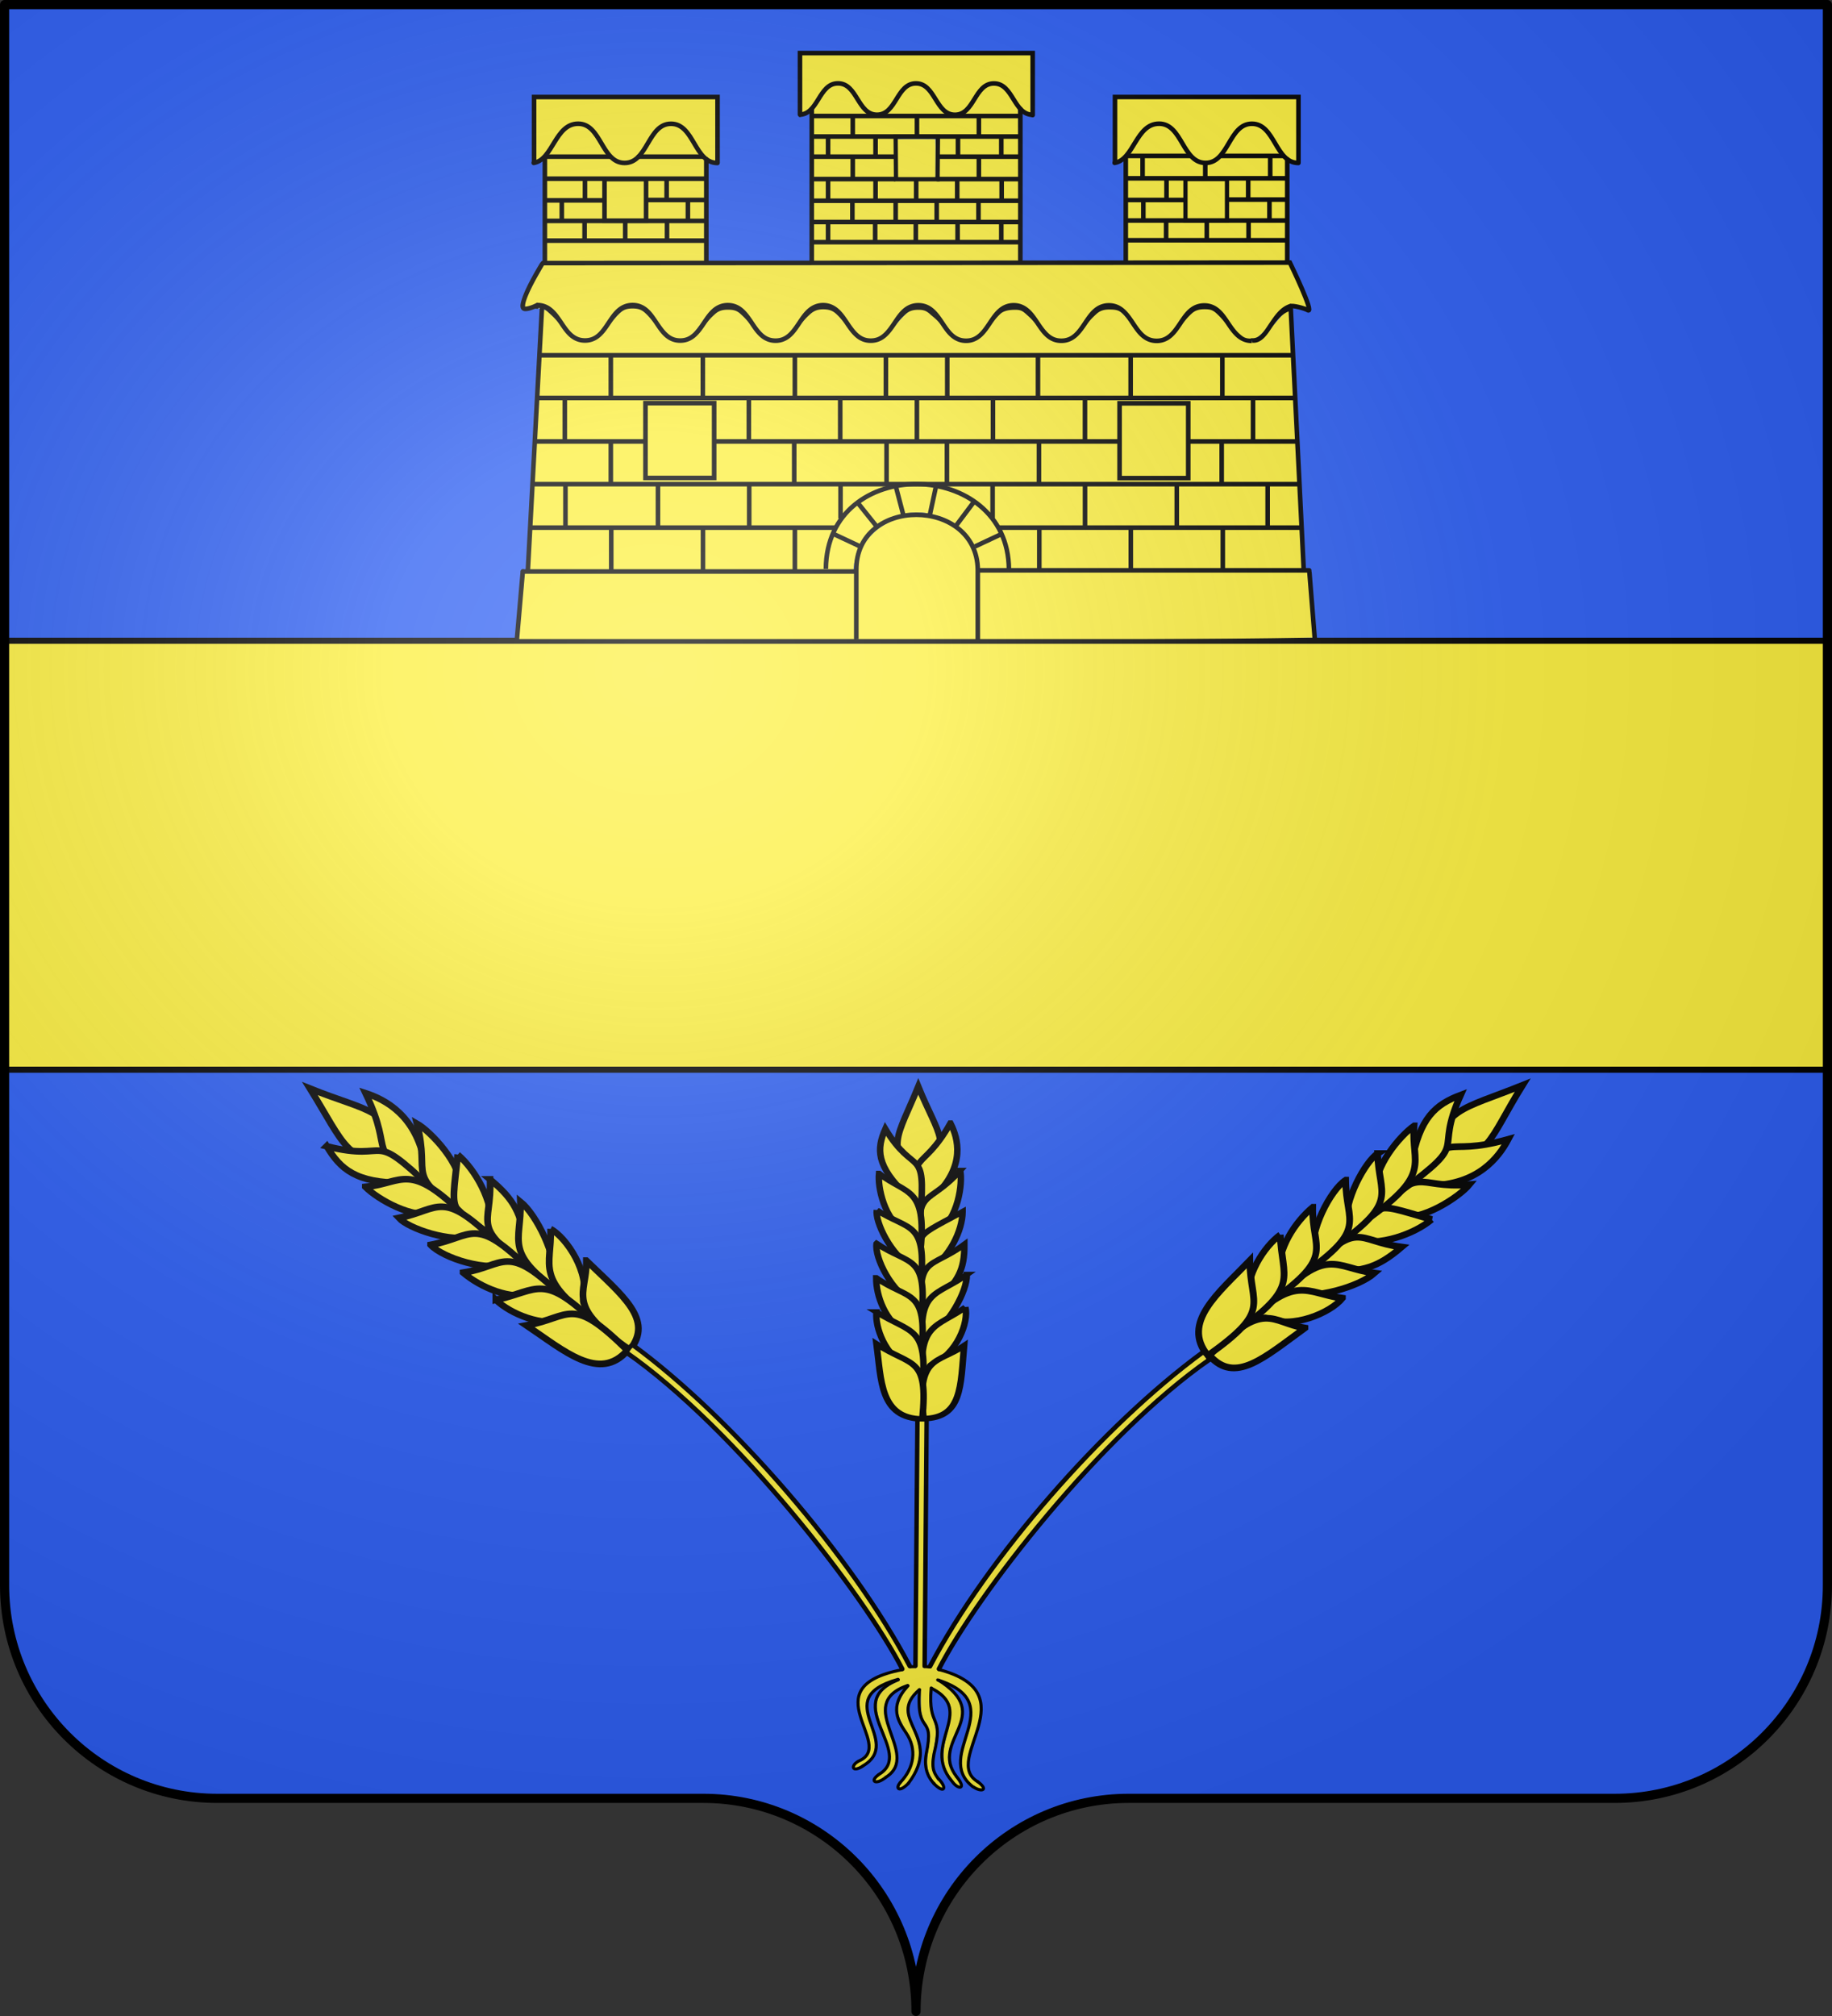 <svg xmlns="http://www.w3.org/2000/svg" xmlns:xlink="http://www.w3.org/1999/xlink" width="600" height="660" style="display:inline" version="1.0"><rect width="100%" height="100%" fill="#333333" stroke="none"/><defs><radialGradient xlink:href="#a" id="b" cx="285.186" cy="200.448" r="300" fx="285.186" fy="200.448" gradientTransform="matrix(1.551 0 0 1.35 -227.894 -51.264)" gradientUnits="userSpaceOnUse"/><linearGradient id="a"><stop offset="0" style="stop-color:white;stop-opacity:.314"/><stop offset=".19" style="stop-color:white;stop-opacity:.251"/><stop offset=".6" style="stop-color:#6b6b6b;stop-opacity:.125"/><stop offset="1" style="stop-color:black;stop-opacity:.125"/></linearGradient></defs><g style="display:inline"><path d="M300 658.5c0-38.505 31.203-69.754 69.65-69.754h159.2c38.447 0 69.65-31.25 69.65-69.754V1.5H1.5v517.492c0 38.504 31.203 69.754 69.65 69.754h159.2c38.447 0 69.65 31.25 69.65 69.753" style="fill:#2b5df2;fill-opacity:1;fill-rule:nonzero;stroke:none"/><path d="M1.508 209.8c.083 45.691-.5 94.854-.209 140.458 197.692-.083 400.52-.166 598.125-.458-.083-45.691-.5-94.187-.791-139.792-197.691.084-399.52-.5-597.125-.208" style="color:#000;fill:#fcef3c;fill-opacity:1;fill-rule:nonzero;stroke:none;stroke-width:1;marker:none;visibility:visible;display:inline;overflow:visible"/><g style="display:inline"><path d="M1.25 350.2h597m1.25-140.437H1" style="fill:#fff;fill-opacity:1;fill-rule:evenodd;stroke:#000;stroke-width:2;stroke-linecap:butt;stroke-linejoin:miter;stroke-miterlimit:4;stroke-opacity:1;stroke-dasharray:none"/><path d="M0 0h600v660H0z" style="fill:none;stroke:none"/></g></g><g style="display:inline"><path d="M379.294 41.065c-2.607.118-4.62 2.11-5.945 4.187-1.374 2.065-2.675 4.2-4.113 6.2v33.866c.453.542 1.446.095 2.111.233 16.504-.116 33.009-.174 49.513-.156.542-.452.104-1.446.245-2.11V52.552c-.862-1.022-1.88-1.965-2.554-3.15-1.563-2.228-2.668-4.835-4.689-6.706-.974-.926-2.23-1.688-3.627-1.52-1.196-.127-2.411.162-3.347.926-2.47 1.844-3.658 4.811-5.38 7.277-1.402 2.263-3.61 4.448-6.43 4.452-2.168.142-4.171-.99-5.54-2.601-2.377-2.69-3.59-6.258-6.225-8.736-1.1-.96-2.55-1.526-4.02-1.43m15.752 17.086h7.282v14.563h-14.563V58.15zM262.573 18.015c-.141 3.566-.02 7.18-.06 10.763.038 2.654-.078 5.343.058 7.976.531.234 1.214-.28 1.716-.551 2.966-2.302 3.991-6.352 7.102-8.54 2.138-1.393 5.217-1.094 7.029.719 2.579 2.356 3.586 6.096 6.576 8.036 1.99 1.156 4.675.453 6.044-1.347 2.14-2.414 3.324-5.729 6.097-7.533 1.328-.833 3.003-.715 4.501-.534 2.756.893 4.103 3.675 5.685 5.893 1.217 1.755 2.623 3.93 4.974 4.085 2.26.217 4.25-1.34 5.323-3.212 1.705-2.341 2.987-5.423 5.836-6.581 2.146-.796 4.728-.27 6.275 1.464 2.057 2.124 3.229 4.998 5.338 7.08.72.569 2.05 1.558 3.014 1.45.228-1.394-.448-3.208-.38-4.64V18.173c-.51-.558-1.585-.093-2.312-.245h-72.63l-.126.058z" style="color:#000;fill:#fcef3c;fill-opacity:1;fill-rule:nonzero;stroke:none;stroke-width:1;marker:none;visibility:visible;display:inline;overflow:visible"/><path d="M274.124 27.925c-2.268-.028-3.734 2.036-4.888 3.7-.924 1.444-1.908 2.871-2.864 4.285v49.382c.51.558 1.585.094 2.312.246h64.706c.558-.511.092-1.586.243-2.313-.053-15.368.03-30.737-.144-46.105.006-.866-.01-1.775-.7-2.412-1.554-2.117-2.735-4.63-4.907-6.188-1.736-1.01-4.163-.785-5.582.689-2.687 2.473-3.681 6.497-7.011 8.308-2.174 1.017-4.985.662-6.62-1.168-2.432-2.384-3.56-5.892-6.404-7.885-1.905-1.085-4.537-.538-5.935 1.132-2.364 2.528-3.473 6.322-6.706 7.955-1.504.71-3.4.69-4.905-.035-2.62-1.486-3.886-4.428-5.67-6.748-.992-1.467-2.45-2.952-4.37-2.843-.185-.008-.37-.002-.555 0m26.052 16.68h7.266v14.532H292.91V44.606z" style="color:#000;fill:#fcef3c;fill-opacity:1;fill-rule:nonzero;stroke:none;stroke-width:1;marker:none;visibility:visible;display:inline;overflow:visible"/><path d="M293.858 45.579c-.141 3.545-.02 7.139-.06 10.702.176.604-.449 2.006.52 1.969 3.989-.04 8.011.077 11.978-.059.286-.924.037-2.073.12-3.081-.038-3.161.078-6.357-.058-9.497-.924-.286-2.073-.036-3.081-.12-3.115.038-6.265-.078-9.359.058zM178.045 86.382c-1.22 4.063-7.009 10.146-6.284 14.49 3.775-.254 9.978.003 11.585 3.98 2.49 3.707 8.329 9.196 12.595 4.487 4.027-3.975 7.17-12.11 14.041-9.352 5.298 2.294 7.538 12.68 14.306 11.057 5.39-2.22 6.615-10.861 12.873-11.45 6.238-1.457 9.713 8.005 14.187 10.832 5.177 4.494 8.9-4.333 12.118-7.543 3.135-4.499 10.236-3.548 13.167 1.253 2.491 4.134 8.137 10.127 12.903 5.362 3.916-3.64 7.847-12.873 14.321-9.3 5.267 2.712 7.932 14.045 15.324 10.884 4.874-3.319 8.21-14.453 15.565-10.884 5.406 2.325 7.853 12.736 14.638 11.216 5.796-2.495 8.548-14.141 16.01-11.397 6.127 2.027 8.365 13.873 15.996 10.997 5.128-2.634 7.63-13.56 14.773-11.208 6.295 1.123 7.583 12.87 14.751 11.208 5.41-3.077 9.962-14.304 16.79-9.456 2.253-2.865-3.275-8.803-3.628-11.823.656-6.307-10.432-3.003-15.545-3.474-76.87.08-153.669-.16-230.486.12" style="color:#000;fill:#fcef3c;fill-opacity:1;fill-rule:nonzero;stroke:none;stroke-width:1;marker:none;visibility:visible;display:inline;overflow:visible"/><path d="M269.446 100.582c-6.844 1.302-9.323 12.382-16.855 10.815-5.82-2.098-9.034-12.278-16.01-10.74-5.896 2.59-8.906 13.58-16.568 10.197-4.85-2.934-7.898-12.834-14.985-9.858-5.278 2.68-8.991 13.743-16.101 10.394-3.811-1.695-7.028-9.665-11.117-10.01-2.796 27.507-2.777 57.938-4.743 85.53 35.124.379 71.156.038 106.447.045.404-12.901 14.734-22.215 26.756-18.281 10.234 2.171 15.12 12.727 14.246 22.744.4 5.828-.534 12.4.067 18.063 36.097-.183 73.471-.114 109.365-.748-.348-5.258-.006-16.909-1.36-21.23-.746-2.387-1.56.867-1.82-.99-2.44-27.246-1.792-58.29-4.405-85.29-4.625 2.587-8.743 12.831-15.069 10.227-5.21-2.508-8.028-12.928-14.765-10.612-5.557 2.878-9.539 13.721-17.097 10.303-4.749-2.696-7.671-12.672-14.306-10.235-5.662 2.445-8.679 12.992-15.67 10.695-5.527-2.256-8.68-12.485-15.566-10.755-5.613 2.714-8.569 13.652-16.048 10.634-5.225-2.34-7.783-12.287-14.396-10.634-5.93 2.64-9.14 13.86-16.915 10.295-4.5-2.547-7.28-10.505-13.085-10.56" style="color:#000;fill:#fcef3c;fill-opacity:1;fill-rule:nonzero;stroke:none;stroke-width:1;marker:none;visibility:visible;display:inline;overflow:visible"/><path d="M171.672 187.382c.032 6.834-2.087 15.92-2.06 22.574 36.266-.162 74.226.322 110.325-.241-.172-6.8.49-15.624-.083-22.257-35.762.161-72.586-.638-108.182-.076" style="color:#000;fill:#fcef3c;fill-opacity:1;fill-rule:nonzero;stroke:none;stroke-width:1;marker:none;visibility:visible;display:inline;overflow:visible"/><path d="M171.302 187.096H279.97" style="fill:none;stroke:#000;stroke-width:1.5;stroke-linecap:round;stroke-linejoin:miter;stroke-miterlimit:4;stroke-opacity:1;stroke-dasharray:none"/><path d="M299.605 168.914c-9.643.112-19.692 8.198-18.757 18.25-.309 7.032-.743 15.604-.415 22.475 13.067-.165 26.88.325 39.781-.241-.985-10.028 1.59-21.315-2.14-30.822-3.69-6.295-11.36-10.116-18.47-9.662" style="color:#000;fill:#fcef3c;fill-opacity:1;fill-rule:nonzero;stroke:none;stroke-width:1;marker:none;visibility:visible;display:inline;overflow:visible"/><path d="M320.239 209.508v-23.046c-.37-23.824-40.071-24.106-39.793.282v22.482" style="fill:none;stroke:#000;stroke-width:1.51;stroke-linecap:butt;stroke-linejoin:miter;stroke-miterlimit:4;stroke-opacity:1;stroke-dasharray:none"/><path d="m169.275 209.556 1.948-22.47M428.857 187.407l1.803 22.428" style="fill:none;stroke:#000;stroke-width:1.5;stroke-linecap:round;stroke-linejoin:miter;stroke-miterlimit:4;stroke-opacity:1;stroke-dasharray:none"/><path d="M183.733 86.532z" style="fill:none;stroke:#000;stroke-width:1px;stroke-linecap:butt;stroke-linejoin:miter;stroke-opacity:1"/><path d="m172.869 186.958 4.662-86.778M427.02 187.187l-4.318-86.76" style="fill:none;stroke:#000;stroke-width:1.5;stroke-linecap:butt;stroke-linejoin:miter;stroke-miterlimit:4;stroke-opacity:1;stroke-dasharray:none"/><path d="M366.48 132.415v24.492h22.49v-24.492z" style="fill:none;stroke:#000;stroke-width:1.508;stroke-linecap:butt;stroke-linejoin:miter;stroke-miterlimit:4;stroke-opacity:1;stroke-dasharray:none" transform="translate(.191 -.37)"/><path d="M176.763 116.678h246.585M176.158 130.657h247.938M388.571 144.892h36.32M233.745 144.892h132.729M175.101 144.892h36.116M425.56 158.876H174.39M273.528 173.111h-99.876M426.475 173.111H327.02" style="fill:none;stroke:#000;stroke-width:1.5;stroke-linecap:butt;stroke-linejoin:miter;stroke-miterlimit:4;stroke-opacity:1;stroke-dasharray:none" transform="translate(.191 -.37)"/><path d="M320.48 187.096h108.103" style="fill:none;stroke:#000;stroke-width:1.5;stroke-linecap:round;stroke-linejoin:miter;stroke-miterlimit:4;stroke-opacity:1;stroke-dasharray:none" transform="translate(.191 -.37)"/><path d="M211.207 132.359v24.491H233.7V132.36z" style="fill:none;stroke:#000;stroke-width:1.508;stroke-linecap:butt;stroke-linejoin:miter;stroke-miterlimit:4;stroke-opacity:1;stroke-dasharray:none" transform="translate(.191 -.37)"/><path d="M199.996 173.32v13.764M230.045 173.54v13.437M260.137 172.999v13.871M340.193 173.434v13.33M400.287 173.277v13.7M370.158 173.22v13.173M215.299 159.314v13.7M245.185 159.42v13.437M414.979 159.207v13.436M385.213 159.314v13.436M355.163 159.314v13.7M270.294 186.614c.228-37.585 59.707-36.51 59.947.122M293.194 159.584l2.445 9.33M306.336 159.703l-1.963 9.092M273.017 175.279l8.57 4.018M327.692 175.26l-8.57 4.02M318.915 164.488l-5.978 7.966M281.093 165.43l5.559 6.941M185.001 159.172v13.7M275.097 158.983v11.086M324.901 159.065v11.029M340.077 144.958v13.7M309.938 144.637v13.7M259.92 144.958v13.7M290.166 144.744v13.7M399.927 144.958v13.7M199.857 145.065v13.7M184.787 130.85v13.7M245.065 130.743v13.7M274.99 130.957v13.7M355.147 130.85v13.7M325.008 130.85v13.7M300.106 131.17v13.701M410.187 130.85v13.7M400.141 116.85v13.7M370.11 116.529v13.7M339.757 116.957v13.7M310.045 116.743v13.7M199.857 116.743v13.7M229.996 116.743v13.7M260.135 116.85v13.7M289.953 116.636v13.7" style="fill:none;stroke:#000;stroke-width:1.5;stroke-linecap:butt;stroke-linejoin:miter;stroke-miterlimit:4;stroke-opacity:1;stroke-dasharray:none" transform="translate(.191 -.37)"/><path d="M177 85.906s-2.299 3.696-4.156 7.438c-.93 1.87-1.728 3.75-2.125 5.25-.199.75-.338 1.406-.219 2.031.06.313.202.625.469.875s.65.366 1 .375c1.049.027 2.167-.365 3.094-.75.567-.236 1.072.29 1.366-.347 1.707.026 2.445.859 3.543 1.838 1.12 1 2.208 2.027 3.184 3.478.977 1.45 1.963 2.948 3.281 4.125 1.32 1.176 3.02 1.999 5.157 2s3.808-.824 5.125-2 2.307-2.675 3.281-4.125 2.034-2.723 3.153-3.722 2.27-1.382 4.035-1.38c1.764 0 2.881.38 4.002 1.38 1.122 1 2.209 2.27 3.185 3.722.976 1.45 1.963 2.98 3.281 4.156 1.319 1.177 2.989 1.999 5.125 2s3.808-.824 5.125-2 2.339-2.675 3.313-4.125 1.912-2.356 3.031-3.355 2.361-1.382 4.125-1.381 2.883.258 4.003 1.259 2.209 2.025 3.185 3.477c.975 1.452 1.963 2.948 3.28 4.125 1.318 1.177 3.021 2.03 5.157 2.031s3.808-.824 5.125-2c1.317-1.175 2.307-2.706 3.281-4.156s1.912-2.356 3.031-3.355 2.392-1.504 4.157-1.503c1.764 0 3.004.38 4.125 1.38 1.12 1.001 2.055 2.058 3.031 3.51.976 1.45 1.994 2.948 3.313 4.124 1.318 1.177 2.988 2 5.125 2 2.136.001 3.807-.824 5.125-2 1.317-1.176 2.338-2.675 3.312-4.125s1.912-2.356 3.031-3.355 2.36-1.382 4.125-1.38c1.765 0 2.638.38 3.759 1.38s2.452 1.904 3.429 3.355 1.962 2.949 3.281 4.125 3.02 2.03 5.156 2.031c2.137.002 3.808-.855 5.125-2.03 1.317-1.177 2.308-2.676 3.281-4.126s1.79-2.478 2.91-3.477c1.119-1 3.002-1.26 4.766-1.259 1.765 0 2.394.38 3.515 1.38 1.121 1.001 2.208 1.936 3.185 3.388.976 1.45 1.962 2.948 3.28 4.124 1.32 1.177 2.99 2 5.126 2 2.136.002 3.808-.824 5.125-2 1.317-1.175 2.338-2.674 3.312-4.124s2.035-2.479 3.154-3.478 2.36-1.382 4.125-1.38c1.763 0 3.004.135 4.125 1.136s1.965 2.27 2.94 3.722 1.964 2.947 3.281 4.124c1.318 1.178 3.02 2.03 5.156 2.032 2.136.001 3.809-.825 5.125-2 1.317-1.176 2.308-2.675 3.282-4.125a19 19 0 0 1 3.153-3.631c1.12-1 2.392-1.35 4.156-1.35 1.765.001 2.638.259 3.76 1.26 1.12 1 2.298 2.27 3.274 3.72.977 1.452 1.994 2.95 3.313 4.126s2.989 1.999 5.125 2v-1.188l.156 1.063c3.308.267 5.165-3.186 6.906-5.719 1.742-2.533 3.397-4.201 6.063-4.924l-.375-2.17c-3.312.898-5.173 3.73-6.906 6.25-1.734 2.52-3.191 5.31-5.906 5.063l-.467.125c-1.746-.01-2.482-.631-3.596-1.625-1.121-1-2.086-2.393-3.062-3.844-.977-1.451-1.963-2.948-3.282-4.125s-2.988-1.999-5.125-2-3.839.824-5.156 2-2.307 2.675-3.281 4.125-1.913 2.845-3.031 3.844c-1.12.999-2.362 1.626-4.125 1.625-1.764-.001-3.036-.624-4.157-1.625s-2.056-2.423-3.031-3.875-1.995-2.948-3.312-4.125c-1.318-1.178-2.99-1.999-5.125-2-2.136-.002-3.809.824-5.125 2-1.317 1.175-2.308 2.674-3.282 4.125-.974 1.45-1.912 2.844-3.031 3.844-1.12.999-2.392 1.625-4.156 1.624-1.765 0-3.004-.624-4.125-1.624s-2.086-2.393-3.063-3.844c-.976-1.451-1.962-2.949-3.281-4.125s-2.989-2.03-5.125-2.031-3.808.824-5.125 2c-1.317 1.175-2.339 2.706-3.312 4.156-.974 1.45-1.913 2.844-3.032 3.844-1.119.999-2.36 1.625-4.125 1.624-1.764 0-3.035-.624-4.156-1.624s-2.055-2.424-3.031-3.876c-.977-1.45-1.994-2.948-3.313-4.124-1.318-1.177-2.988-2-5.125-2-2.136-.002-3.808.824-5.125 2-1.317 1.175-2.307 2.674-3.281 4.124s-1.943 2.845-3.062 3.844c-1.12 1-2.361 1.626-4.125 1.625-1.765 0-3.004-.624-4.125-1.625-1.122-1-2.087-2.392-3.063-3.844-.976-1.45-1.963-2.948-3.281-4.124-1.319-1.177-2.989-2.03-5.125-2.032-2.137 0-3.84.856-5.156 2.031-1.318 1.176-2.308 2.675-3.282 4.126-.974 1.45-1.912 2.844-3.031 3.843s-2.361 1.626-4.125 1.625-3.036-.624-4.156-1.625-2.056-2.423-3.031-3.875-1.995-2.947-3.313-4.125-2.99-1.998-5.125-2c-2.136-.001-3.808.825-5.125 2s-2.307 2.675-3.281 4.125-1.943 2.845-3.063 3.844c-1.12 1-2.36 1.626-4.125 1.625-1.764 0-3.004-.625-4.125-1.625s-2.086-2.393-3.062-3.844c-.977-1.45-1.963-2.98-3.281-4.156-1.32-1.177-2.99-1.999-5.125-2-2.137-.001-3.84.824-5.157 2s-2.307 2.675-3.281 4.125-1.912 2.876-3.031 3.875-2.36 1.595-4.125 1.594-3.035-.625-4.156-1.625c-1.122-1-2.055-2.393-3.032-3.844s-1.994-2.948-3.312-4.125c-1.305-1.164-2.958-1.982-5.063-2l-.062-.094s-.652.367-1.5.719-1.904.64-2.469.625c-.004-.01.01.018 0-.031-.038-.199-.015-.73.156-1.375.343-1.292 1.123-3.109 2.031-4.938 1.817-3.658 4.094-7.344 4.094-7.344z" style="font-size:medium;font-style:normal;font-variant:normal;font-weight:400;font-stretch:normal;text-indent:0;text-align:start;text-decoration:none;line-height:normal;letter-spacing:normal;word-spacing:normal;text-transform:none;direction:ltr;block-progression:tb;writing-mode:lr-tb;text-anchor:start;color:#000;fill:#000;fill-opacity:1;stroke:none;stroke-width:1.5;marker:none;visibility:visible;display:inline;overflow:visible;font-family:Bitstream Vera Sans;-inkscape-font-specification:Bitstream Vera Sans"/><path d="M168.905 209.71h261.47" style="fill:none;stroke:#000;stroke-width:1px;stroke-linecap:butt;stroke-linejoin:miter;stroke-opacity:1"/><path d="M189.042 40.777c-2.941.07-4.887 2.851-6.358 5.123-1.212 1.893-2.815 3.858-4.134 5.67 0 11.294.158 22.824.158 34.119.606.578 2.024.158 2.844.324 16.326 0 33.438-.078 49.764-.078.168-10.852.084-22.223.01-33.268-1.799-2.007-3.386-4.66-4.821-6.942-1.328-2.049-3.53-4.69-6.168-5.016-2.577-.486-4.693 1.765-5.99 3.844-2.048 2.785-3.685 5.956-6.555 8.026-2.65 1.803-6.004 1.071-8.066-1.339-2.52-2.727-3.7-6.282-6.643-8.681-1.082-.95-2.578-1.866-4.04-1.782m15.738 17.441h7.235v14.469h-14.469V58.218z" style="color:#000;fill:#fcef3c;fill-opacity:1;fill-rule:nonzero;stroke:none;stroke-width:1;marker:none;visibility:visible;display:inline;overflow:visible"/><path d="M198.294 58.843c-.138 4.071-.019 8.898-.059 12.987 4.107-.031 8.611.318 12.828.176-.066-4.348.308-8.72.192-13.072zM175.38 31.836c-.132 4.914.127 10.505.112 15.437.063 1.634-.47 3.876-.259 5.438.51.433 1.524-.921 1.964-1.19 3.39-3.05 4.635-7.949 8.519-10.507 2.688-1.724 6.483-1.153 8.595 1.243 2.786 2.88 3.988 7.485 7.241 9.962 2.376 1.72 5.93.529 7.581-1.824 2.392-2.814 3.696-6.464 6.514-8.914 2.367-2.032 6.116-1.887 8.425.167 3.18 2.876 4.402 7.36 7.726 10.099.726.517 1.607.958 2.5.94.237-1.692.027-3.498.099-5.232 0-4.945.393-10.364.393-15.31-.606-.578-2.181 0-3.002-.167h-55.984l-.77-.323z" style="color:#000;fill:#fcef3c;fill-opacity:1;fill-rule:nonzero;stroke:none;stroke-width:1;marker:none;visibility:visible;display:inline;overflow:visible"/><path d="M231.324 52.126v33.242" style="fill:none;stroke:#000;stroke-width:1.5;stroke-linecap:round;stroke-linejoin:miter;stroke-miterlimit:4;stroke-opacity:1;stroke-dasharray:none"/><path d="M197.985 58.63v13.612h13.611V58.63z" style="fill:none;stroke:#000;stroke-width:1.5;stroke-linecap:butt;stroke-linejoin:miter;stroke-miterlimit:4;stroke-opacity:1;stroke-dasharray:none"/><path d="M234.999 53.151v-21.39H174.91v21.237M178.449 51.298v34.606" style="fill:none;stroke:#000;stroke-width:1.5;stroke-linecap:round;stroke-linejoin:miter;stroke-miterlimit:4;stroke-opacity:1;stroke-dasharray:none"/><path d="M234.97 53.363c-7.6-.004-7.61-12.838-15.21-12.842s-7.59 12.83-15.19 12.826-7.61-12.838-15.21-12.842-8.232 11.786-14.56 12.826" style="fill:none;stroke:#000;stroke-width:1.5;stroke-linecap:round;stroke-linejoin:miter;stroke-miterlimit:4;stroke-opacity:1;stroke-dasharray:none"/><path d="M338.298 37.592c-6.384-.003-6.392-10.27-12.775-10.274-6.384-.003-6.376 10.264-12.76 10.26-6.384-.002-6.392-10.27-12.776-10.273s-6.376 10.264-12.76 10.26c-6.384-.002-6.392-10.27-12.776-10.273s-6.378 10.266-12.76 10.26" style="fill:none;stroke:#000;stroke-width:1.5;stroke-linecap:butt;stroke-linejoin:miter;stroke-miterlimit:4;stroke-opacity:1;stroke-dasharray:none"/><path d="M422.606 100.277c.567-.426 4.653.638 5.7 1.261 2.399 1.427-5.856-15.565-5.856-15.565l-244.65.158M334.174 35.681v49.3" style="fill:none;stroke:#000;stroke-width:1.5;stroke-linecap:round;stroke-linejoin:miter;stroke-miterlimit:4;stroke-opacity:1;stroke-dasharray:none"/><path d="m293.329 44.7.124 13.985h13.612l.124-13.985z" style="fill:none;stroke:#000;stroke-width:1.388;stroke-linecap:butt;stroke-linejoin:miter;stroke-miterlimit:4;stroke-opacity:1;stroke-dasharray:none"/><path d="M338.215 37.665V17.378h-76.213v20.134M265.862 35.681v49.678" style="fill:none;stroke:#000;stroke-width:1.5;stroke-linecap:round;stroke-linejoin:miter;stroke-miterlimit:4;stroke-opacity:1;stroke-dasharray:none"/><path d="M191.583 58.63v6.468M218.33 58.754v6.469M225.296 65.471v6.47M183.994 65.72v6.47M191.458 72.314v6.469M218.454 72.314v6.469M204.77 72.19v6.468M178.645 58.505h52.747M178.396 78.783h52.872M178.272 72.314h53.245M211.736 65.471h19.407M178.52 65.596h19.532" style="fill:none;stroke:#000;stroke-width:1.5;stroke-linecap:butt;stroke-linejoin:miter;stroke-miterlimit:4;stroke-opacity:1;stroke-dasharray:none;display:inline"/><g style="display:inline"><path d="M189.042 40.777c-2.941.07-4.887 2.851-6.358 5.123-1.212 1.893-2.815 3.858-4.134 5.67 0 11.294.531 22.824.531 34.119.606.578 1.65-.215 2.471-.049 16.326 0 33.438.295 49.764.295.168-10.852.084-22.223.01-33.268-1.799-2.007-3.386-4.66-4.821-6.942-1.328-2.049-3.53-4.69-6.168-5.016-2.577-.486-4.693 1.765-5.99 3.844-2.048 2.785-3.685 5.956-6.555 8.026-2.65 1.803-6.004 1.071-8.066-1.339-2.52-2.727-3.7-6.282-6.643-8.681-1.082-.95-2.578-1.866-4.04-1.782m15.738 17.441h7.235v14.469h-14.469V58.218z" style="color:#000;fill:none;stroke:none;stroke-width:1;marker:none;visibility:visible;display:inline;overflow:visible" transform="translate(190.26 -.009)"/><path d="M198.294 58.843c-.138 4.071-.019 8.898-.059 12.987 4.107-.031 8.611.318 12.828.176-.066-4.348.308-8.72.192-13.072zM175.38 31.836c-.132 4.914.127 10.505.112 15.437.063 1.634-.47 3.876-.259 5.438.51.433 1.524-.921 1.964-1.19 3.39-3.05 4.635-7.949 8.519-10.507 2.688-1.724 6.483-1.153 8.595 1.243 2.786 2.88 3.988 7.485 7.241 9.962 2.376 1.72 5.93.529 7.581-1.824 2.392-2.814 3.696-6.464 6.514-8.914 2.367-2.032 6.116-1.887 8.425.167 3.18 2.876 4.402 7.36 7.726 10.099.726.517 1.607.958 2.5.94.237-1.692.027-3.498.099-5.232 0-4.945.393-10.364.393-15.31-.606-.578-2.181 0-3.002-.167h-55.984l-.77-.323z" style="color:#000;fill:#fcef3c;fill-opacity:1;fill-rule:nonzero;stroke:none;stroke-width:1;marker:none;visibility:visible;display:inline;overflow:visible" transform="translate(190.26 -.009)"/><path d="M231.324 52.126v33.242" style="fill:none;stroke:#000;stroke-width:1.5;stroke-linecap:round;stroke-linejoin:miter;stroke-miterlimit:4;stroke-opacity:1;stroke-dasharray:none" transform="translate(190.26 -.009)"/><path d="M197.985 58.63v13.612h13.611V58.63z" style="fill:none;stroke:#000;stroke-width:1.388;stroke-linecap:butt;stroke-linejoin:miter;stroke-miterlimit:4;stroke-opacity:1;stroke-dasharray:none" transform="translate(190.26 -.009)"/><path d="M234.999 53.151v-21.39H174.91v21.237M178.449 51.298v34.606" style="fill:none;stroke:#000;stroke-width:1.5;stroke-linecap:round;stroke-linejoin:miter;stroke-miterlimit:4;stroke-opacity:1;stroke-dasharray:none" transform="translate(190.26 -.009)"/><path d="M234.97 53.363c-7.6-.004-7.61-12.838-15.21-12.842s-7.59 12.83-15.19 12.826-7.61-12.838-15.21-12.842-8.232 11.786-14.56 12.826" style="fill:none;stroke:#000;stroke-width:1.5;stroke-linecap:round;stroke-linejoin:miter;stroke-miterlimit:4;stroke-opacity:1;stroke-dasharray:none" transform="translate(190.26 -.009)"/></g><path d="M382.42 57.883v6.469M409.166 58.007v6.47M416.133 64.725v6.469M374.83 64.974v6.469M382.295 71.567v6.47M409.29 71.567v6.47M395.606 71.443v6.469M369.481 57.758h52.748M369.232 78.036h52.872M369.108 71.567h53.245M402.573 64.725h19.407M369.357 64.85h19.531" style="fill:none;stroke:#000;stroke-width:1.5;stroke-linecap:butt;stroke-linejoin:miter;stroke-miterlimit:4;stroke-opacity:1;stroke-dasharray:none;display:inline" transform="translate(-.373 .622)"/><path d="M399.836 51.04h20.526m-51.379 0h20.9" style="fill:none;stroke:#000;stroke-width:1.5;stroke-linecap:butt;stroke-linejoin:miter;stroke-miterlimit:4;stroke-opacity:1;stroke-dasharray:none"/><path d="M209.124 51.29h20.775m-51.379 0h21.15" style="fill:none;stroke:#000;stroke-width:1.5;stroke-linecap:round;stroke-linejoin:miter;stroke-miterlimit:4;stroke-opacity:1;stroke-dasharray:none"/><path d="M306.781 58.63h27.245m-47.274.124v6.469m26.747-6.345v6.469m6.967.249v6.469m-41.303-6.22v6.469m7.465.124v6.47m26.995-6.47v6.47m-13.684-6.594v6.469m-33.465-20.154h26.747M266.35 79.28h67.303M266.1 72.687h67.552m-67.428-6.967h67.676M300.063 58.754v6.469M320.59 37.978v6.469M279.288 38.227v6.469M279.288 51.538v6.47M320.59 51.538v6.47M286.752 44.82v6.47M313.748 44.82v6.47M306.657 51.29h26.996m-67.303 0h26.747M266.474 44.696h67.552M266.225 37.978h67.676M271.202 72.811v6.47M271.202 58.878v6.469M271.202 44.447v6.47M328.054 58.754v6.469M327.93 44.696v6.469M327.93 72.936v6.469M306.781 65.845v6.469M293.346 65.845v6.469M374.208 51.414v6.469M416.008 50.916v7.34M394.735 53.155v4.977M300.312 38.102v6.47" style="fill:none;stroke:#000;stroke-width:1.5;stroke-linecap:butt;stroke-linejoin:miter;stroke-miterlimit:4;stroke-opacity:1;stroke-dasharray:none;display:inline"/><g style="display:inline"><path d="M301.06 544.846c-.729-.045-.944 1.306-1.711 1.193-.757.203-1.54-.84-2.224-1.086-.686-.101-1.06 1.305-1.288 1.797-3.005.83-6.186 1.36-8.978 2.88-2.828 1.366-5.516 3.872-5.535 7.237-.01 5.34 3.31 10.03 3.66 15.3-.044 2.138-1.877 3.33-3.64 4.332-.515.518-1.67 1.466-1.722 2.254.952.076 2.37-.533 3.234-.913 2.589-1.31 4.14-4.532 3.67-7.445-.659-4.42-3.26-8.552-2.788-13.114.621-3.626 4.304-5.624 7.409-6.882 1.05-.259 2.168-1.05 3.25-.81.63.44-.457.909-.787 1.066-2.987 1.268-6.077 3.547-6.43 7.029-.315 3.942 1.732 7.564 2.95 11.196 1.11 2.905 2.085 6.13.763 9.139-.868 1.759-3.21 2.855-4.399 4.357.133.65.993.86 1.37.737 2.63-1.186 5.939-4.56 5.739-7.61-.217-4.56-2.822-8.723-3.736-13.143-1.003-3.309.276-7.133 3.245-8.949 1.337-.779 2.733-1.767 4.284-1.958.94.382-.24 1.194-.474 1.66-2.054 2.36-3.541 5.62-2.457 8.762 1.095 3.913 4.533 6.815 4.82 11.007.43 3.953-2.302 8.057-4.853 10.961-.185.244.001 1.607.781 1.51 3.25-1.928 5.005-6.201 5.636-9.817.75-4.778-2.036-8.998-3.484-13.324-.884-2.76-.088-5.88 2.021-7.846.589-.427 1.148-1.555 1.952-1.472.588 3.554-.55 7.663 1.597 10.865 1.094 1.494 1.749 3.266 1.515 5.151-.104 4.125-1.877 8.54.175 12.462.91 1.562 2.103 3.739 3.78 4.487.645-.265.808-1.256.635-1.613-1.615-2.031-4.238-4.71-3.847-7.433.211-4.403 2.389-8.928.601-13.261-1.426-3.472-1.544-7.338-1.156-11.026.3-.682 1.183.21 1.621.337 2.888 1.648 5.516 4.504 5.227 8.064-.25 5.519-3.392 10.734-2.252 16.354.606 2.967 2.588 5.922 4.871 7.804-.195.185 1.552-.687.569-1.313-1.533-2.197-4.204-4.72-4.149-7.558-.52-5.572 4.598-9.981 4.628-15.476.158-3.706-3.006-6.85-5.598-9.03-.68-.764-2.663-.835-2.884-1.877.686-.56 1.7.302 2.438.428 3.443 1.451 7.083 3.287 8.595 6.913.948 2.43.595 5.213.119 7.716-.983 4.599-3.558 9.306-2.89 14.112.57 3.059 2.843 6.034 5.891 6.842.407.186 1.537-.827 1.039-1.103-2.002-1.666-4.538-3.02-4.812-5.855-.37-3.776 1.386-7.317 2.357-10.884 1.147-4.036 2.637-8.537.828-12.636-1.969-4.485-6.783-6.79-11.257-8.052-.882-.202-1.096-.327-1.603-1.107-.652-.503-2.432-.82-3.101-.545-.954.102-.927-.246-1.67-.8.084-.593-1.29-.036-1.545-.014" style="color:#000;fill:#fcef3c;fill-opacity:1;fill-rule:nonzero;stroke:none;stroke-width:1;marker:none;visibility:visible;display:inline;overflow:visible"/><path d="m298.202 545.666 1.667-.05M302.646 545.584l1.944.166M297.382 551.895c-6.486 6.951-3.067 11.792-.61 15.43 3.602 5.331 2.653 11.446-1.908 16.204" style="fill:none;stroke:#000;stroke-width:1px;stroke-linecap:round;stroke-linejoin:miter;stroke-opacity:1;display:inline"/><path d="M301.168 552.93c-1.248 16.256 5.071 7.369 2.177 21.344-.935 5.115 1.12 8.287 2.753 9.844" style="fill:none;stroke:#000;stroke-width:1px;stroke-linecap:butt;stroke-linejoin:miter;stroke-opacity:1;display:inline"/><path d="M304.98 552.608c-1.176 13.765 4.296 8.005.891 21.666-.935 5.115.263 6.358 1.467 8.13" style="fill:none;stroke:#000;stroke-width:1px;stroke-linecap:round;stroke-linejoin:miter;stroke-opacity:1;display:inline"/><path d="M307.401 546.552c29.793 7.794.722 29.616 12.832 36.754" style="fill:none;stroke:#000;stroke-width:1px;stroke-linecap:round;stroke-linejoin:miter;stroke-opacity:1"/><path d="M307.098 549.974c24.434 7.794-1.875 24.603 11.52 34.956" style="fill:none;stroke:#000;stroke-width:1px;stroke-linecap:round;stroke-linejoin:miter;stroke-opacity:1"/><path d="M295.312 546.654c-29.792 5.842-1.793 24.454-13.903 29.805" style="fill:none;stroke:#000;stroke-width:1;stroke-linecap:round;stroke-linejoin:miter;stroke-miterlimit:4;stroke-opacity:1;stroke-dasharray:none"/><path d="M294.115 549.783c-23.038 6.418 2.29 20.256-11.52 28.35" style="fill:none;stroke:#000;stroke-width:1;stroke-linecap:round;stroke-linejoin:miter;stroke-miterlimit:4;stroke-opacity:1;stroke-dasharray:none"/><path d="M301.143 553.13c-11.463 9.832 8.114 15.079-3.593 30.63" style="fill:none;stroke:#000;stroke-width:1px;stroke-linecap:round;stroke-linejoin:miter;stroke-opacity:1"/><g style="fill:#fcef3c;fill-opacity:1;stroke:#000;stroke-width:3;stroke-miterlimit:4;stroke-opacity:1;stroke-dasharray:none"><path d="M1235.504 153.13c-10.656 26.123-10.343 36.393-32.566 35.26-1.55-22.514 7.93-21.456 32.566-35.26z" style="fill:#fcef3c;fill-opacity:1;fill-rule:evenodd;stroke:#000;stroke-width:3;stroke-linecap:butt;stroke-linejoin:miter;stroke-miterlimit:4;stroke-opacity:1;stroke-dasharray:none;display:inline" transform="matrix(-.53 -.403 -.469 .456 1027.38 783.768)"/><g style="fill:#fcef3c;fill-opacity:1;stroke:#000;stroke-width:3;stroke-miterlimit:4;stroke-opacity:1;stroke-dasharray:none"><path d="M1211.27 158.046c-8.606 30.812 6.595 21.559-21.082 48.014-1.134-3.377.944-11.599.58-14.354.137-21.16 12.167-29.767 20.502-33.66z" style="fill:#fcef3c;fill-opacity:1;fill-rule:evenodd;stroke:#000;stroke-width:3;stroke-linecap:butt;stroke-linejoin:miter;stroke-miterlimit:4;stroke-opacity:1;stroke-dasharray:none;display:inline" transform="matrix(-.53 -.403 -.469 .456 1027.38 783.768)"/><path d="M1191.012 174.166c-1.82 25.121 10.394 20.474-14.903 43.754.91-4.095 1.82-9.98.87-12.1-2.788-11.344 8.851-27.729 14.033-31.654z" style="fill:#fcef3c;fill-opacity:1;fill-rule:evenodd;stroke:#000;stroke-width:3;stroke-linecap:butt;stroke-linejoin:miter;stroke-miterlimit:4;stroke-opacity:1;stroke-dasharray:none;display:inline" transform="matrix(-.53 -.403 -.469 .456 1027.38 783.768)"/><path d="M1175.493 190.006c8.812 29.988 7.954 20.009-12.439 41.621.91-4.095 4.313-5.62 3.362-7.74-2.788-11.345 2.46-26.373 9.077-33.88z" style="fill:#fcef3c;fill-opacity:1;fill-rule:evenodd;stroke:#000;stroke-width:3;stroke-linecap:butt;stroke-linejoin:miter;stroke-miterlimit:4;stroke-opacity:1;stroke-dasharray:none;display:inline" transform="matrix(-.53 -.403 -.469 .456 1027.38 783.768)"/><path d="M1163.208 202.623c2.974 21.005 13.237 19.216-12.059 42.496.91-4.095 2.412-9.997 1.461-12.117-.196-13.63 1.287-20.007 10.598-30.379z" style="fill:#fcef3c;fill-opacity:1;fill-rule:evenodd;stroke:#000;stroke-width:3;stroke-linecap:butt;stroke-linejoin:miter;stroke-miterlimit:4;stroke-opacity:1;stroke-dasharray:none;display:inline" transform="matrix(-.53 -.403 -.469 .456 1027.38 783.768)"/><path d="M1151.596 214.03c2.72 18.355 12.548 21.3-12.748 44.581.91-4.095 4.798-5.191 3.848-7.311-2.788-11.344 2.79-30.662 8.9-37.27z" style="fill:#fcef3c;fill-opacity:1;fill-rule:evenodd;stroke:#000;stroke-width:3;stroke-linecap:butt;stroke-linejoin:miter;stroke-miterlimit:4;stroke-opacity:1;stroke-dasharray:none;display:inline" transform="matrix(-.53 -.403 -.469 .456 1027.38 783.768)"/><path d="M1140.445 227.649c2.418 16.74 11.794 21.174-13.502 44.454.91-4.095 5.777-8.908 4.826-11.028-5.188-11.936 2.201-28.6 8.676-33.426z" style="fill:#fcef3c;fill-opacity:1;fill-rule:evenodd;stroke:#000;stroke-width:3;stroke-linecap:butt;stroke-linejoin:miter;stroke-miterlimit:4;stroke-opacity:1;stroke-dasharray:none;display:inline" transform="matrix(-.53 -.403 -.469 .456 1027.38 783.768)"/><path d="M1127.186 243.529c2.734 15.403 13.315 18.475-11.981 41.756-13.138-12.178-1.162-24.367 11.98-41.756z" style="fill:#fcef3c;fill-opacity:1;fill-rule:evenodd;stroke:#000;stroke-width:3;stroke-linecap:butt;stroke-linejoin:miter;stroke-miterlimit:4;stroke-opacity:1;stroke-dasharray:none;display:inline" transform="matrix(-.53 -.403 -.469 .456 1027.38 783.768)"/></g><g style="fill:#fcef3c;fill-opacity:1;stroke:#000;stroke-width:3;stroke-miterlimit:4;stroke-opacity:1;stroke-dasharray:none;display:inline"><path d="M1207.529 158.832c-7.807 28.674 8.364 18.76-19.312 45.216-1.134-3.377 2.915-9.587 2.55-12.342.138-21.16 6.495-27.663 16.762-32.874z" style="fill:#fcef3c;fill-opacity:1;fill-rule:evenodd;stroke:#000;stroke-width:3;stroke-linecap:butt;stroke-linejoin:miter;stroke-miterlimit:4;stroke-opacity:1;stroke-dasharray:none;display:inline" transform="matrix(.522 -.411 .478 .448 -416.3 794.718)"/><path d="M1189.14 174.584c1.541 17.132 11.674 20.072-13.622 43.353.91-4.095 2.412-9.997 1.461-12.117-2.788-11.344 6.67-26.212 12.16-31.236z" style="fill:#fcef3c;fill-opacity:1;fill-rule:evenodd;stroke:#000;stroke-width:3;stroke-linecap:butt;stroke-linejoin:miter;stroke-miterlimit:4;stroke-opacity:1;stroke-dasharray:none;display:inline" transform="matrix(.522 -.411 .478 .448 -416.3 794.718)"/><path d="M1175.06 188.437c3.59 18.737 13.29 19.91-12.006 43.19.91-4.095 4.438-6.77 3.487-8.89-3.221-12.232 3.875-30.47 8.519-34.3z" style="fill:#fcef3c;fill-opacity:1;fill-rule:evenodd;stroke:#000;stroke-width:3;stroke-linecap:butt;stroke-linejoin:miter;stroke-miterlimit:4;stroke-opacity:1;stroke-dasharray:none;display:inline" transform="matrix(.522 -.411 .478 .448 -416.3 794.718)"/><path d="M1162.837 201.637c3.34 19.329 13.609 20.202-11.688 43.482.91-4.095 3.938-5.584 2.987-7.704-3.982-11.72 2.887-30.855 8.7-35.778z" style="fill:#fcef3c;fill-opacity:1;fill-rule:evenodd;stroke:#000;stroke-width:3;stroke-linecap:butt;stroke-linejoin:miter;stroke-miterlimit:4;stroke-opacity:1;stroke-dasharray:none;display:inline" transform="matrix(.522 -.411 .478 .448 -416.3 794.718)"/><path d="M1150.24 215.132c2.725 19.04 13.904 20.199-11.392 43.48.91-4.096 2.411-9.998 1.46-12.118-2.787-11.344 3.28-24.114 9.931-31.362z" style="fill:#fcef3c;fill-opacity:1;fill-rule:evenodd;stroke:#000;stroke-width:3;stroke-linecap:butt;stroke-linejoin:miter;stroke-miterlimit:4;stroke-opacity:1;stroke-dasharray:none;display:inline" transform="matrix(.522 -.411 .478 .448 -416.3 794.718)"/><path d="M1137.902 228.776c3.955 19.618 12.836 21.684-12.46 44.964.91-4.095 3.913-11.634 2.962-13.754-3.04-11.575 3.208-25.275 9.498-31.21z" style="fill:#fcef3c;fill-opacity:1;fill-rule:evenodd;stroke:#000;stroke-width:3;stroke-linecap:butt;stroke-linejoin:miter;stroke-miterlimit:4;stroke-opacity:1;stroke-dasharray:none;display:inline" transform="matrix(.522 -.411 .478 .448 -416.3 794.718)"/><path d="M1126.283 241.523c3.568 20.36 13.655 20.792-11.641 44.072-14.268-13.57.194-28.3 11.641-44.072z" style="fill:#fcef3c;fill-opacity:1;fill-rule:evenodd;stroke:#000;stroke-width:3;stroke-linecap:butt;stroke-linejoin:miter;stroke-miterlimit:4;stroke-opacity:1;stroke-dasharray:none;display:inline" transform="matrix(.522 -.411 .478 .448 -416.3 794.718)"/></g></g><path d="m302.833 545.35.648-80.68h-3.012l-.647 80.681" style="font-size:medium;font-style:normal;font-variant:normal;font-weight:400;font-stretch:normal;text-indent:0;text-align:start;text-decoration:none;line-height:normal;letter-spacing:normal;word-spacing:normal;text-transform:none;direction:ltr;block-progression:tb;writing-mode:lr-tb;text-anchor:start;color:#000;fill:#fcef3c;fill-opacity:1;stroke:#000;stroke-width:1.457;stroke-linecap:round;stroke-miterlimit:4;stroke-opacity:1;stroke-dasharray:none;marker:none;visibility:visible;display:inline;overflow:visible;font-family:Bitstream Vera Sans;-inkscape-font-specification:Bitstream Vera Sans"/><g style="fill:#fcef3c;fill-opacity:1;stroke:#000;stroke-width:3;stroke-miterlimit:4;stroke-opacity:1;stroke-dasharray:none"><path d="M1235.504 153.13c-10.656 26.123-10.343 36.393-32.566 35.26-1.55-22.514 7.93-21.456 32.566-35.26z" style="fill:#fcef3c;fill-opacity:1;fill-rule:evenodd;stroke:#000;stroke-width:3;stroke-linecap:butt;stroke-linejoin:miter;stroke-miterlimit:4;stroke-opacity:1;stroke-dasharray:none;display:inline" transform="matrix(-.725 .084 .133 .724 976.88 141.713)"/><g style="fill:#fcef3c;fill-opacity:1;stroke:#000;stroke-width:3;stroke-miterlimit:4;stroke-opacity:1;stroke-dasharray:none"><path d="M1211.27 158.046c-8.606 30.812 6.595 21.559-21.082 48.014-1.134-3.377.944-11.599.58-14.354.137-21.16 12.167-29.767 20.502-33.66z" style="fill:#fcef3c;fill-opacity:1;fill-rule:evenodd;stroke:#000;stroke-width:3;stroke-linecap:butt;stroke-linejoin:miter;stroke-miterlimit:4;stroke-opacity:1;stroke-dasharray:none;display:inline" transform="matrix(-.725 .084 .133 .724 976.88 141.713)"/><path d="M1191.012 174.166c-1.82 25.121 10.394 20.474-14.903 43.754.91-4.095 1.82-9.98.87-12.1-2.788-11.344 8.851-27.729 14.033-31.654z" style="fill:#fcef3c;fill-opacity:1;fill-rule:evenodd;stroke:#000;stroke-width:3;stroke-linecap:butt;stroke-linejoin:miter;stroke-miterlimit:4;stroke-opacity:1;stroke-dasharray:none;display:inline" transform="matrix(-.725 .084 .133 .724 976.88 141.713)"/><path d="M1175.493 190.006c8.812 29.988 7.954 20.009-12.439 41.621.91-4.095 4.313-5.62 3.362-7.74-2.788-11.345 2.46-26.373 9.077-33.88z" style="fill:#fcef3c;fill-opacity:1;fill-rule:evenodd;stroke:#000;stroke-width:3;stroke-linecap:butt;stroke-linejoin:miter;stroke-miterlimit:4;stroke-opacity:1;stroke-dasharray:none;display:inline" transform="matrix(-.725 .084 .133 .724 976.88 141.713)"/><path d="M1163.208 202.623c2.974 21.005 13.237 19.216-12.059 42.496.91-4.095 2.412-9.997 1.461-12.117-.196-13.63 1.287-20.007 10.598-30.379z" style="fill:#fcef3c;fill-opacity:1;fill-rule:evenodd;stroke:#000;stroke-width:3;stroke-linecap:butt;stroke-linejoin:miter;stroke-miterlimit:4;stroke-opacity:1;stroke-dasharray:none;display:inline" transform="matrix(-.725 .084 .133 .724 976.88 141.713)"/><path d="M1151.596 214.03c2.72 18.355 12.548 21.3-12.748 44.581.91-4.095 4.798-5.191 3.848-7.311-2.788-11.344 2.79-30.662 8.9-37.27z" style="fill:#fcef3c;fill-opacity:1;fill-rule:evenodd;stroke:#000;stroke-width:3;stroke-linecap:butt;stroke-linejoin:miter;stroke-miterlimit:4;stroke-opacity:1;stroke-dasharray:none;display:inline" transform="matrix(-.725 .084 .133 .724 976.88 141.713)"/><path d="M1140.445 227.649c2.418 16.74 11.794 21.174-13.502 44.454.91-4.095 5.777-8.908 4.826-11.028-5.188-11.936 2.201-28.6 8.676-33.426z" style="fill:#fcef3c;fill-opacity:1;fill-rule:evenodd;stroke:#000;stroke-width:3;stroke-linecap:butt;stroke-linejoin:miter;stroke-miterlimit:4;stroke-opacity:1;stroke-dasharray:none;display:inline" transform="matrix(-.725 .084 .133 .724 976.88 141.713)"/><path d="M1127.186 243.529c2.734 15.403 13.315 18.475-11.981 41.756-13.138-12.178-1.162-24.367 11.98-41.756z" style="fill:#fcef3c;fill-opacity:1;fill-rule:evenodd;stroke:#000;stroke-width:3;stroke-linecap:butt;stroke-linejoin:miter;stroke-miterlimit:4;stroke-opacity:1;stroke-dasharray:none;display:inline" transform="matrix(-.725 .084 .133 .724 976.88 141.713)"/></g><g style="fill:#fcef3c;fill-opacity:1;stroke:#000;stroke-width:3;stroke-miterlimit:4;stroke-opacity:1;stroke-dasharray:none;display:inline"><path d="M1207.529 158.832c-7.807 28.674 8.364 18.76-19.312 45.216-1.134-3.377 2.915-9.587 2.55-12.342.138-21.16 6.495-27.663 16.762-32.874z" style="fill:#fcef3c;fill-opacity:1;fill-rule:evenodd;stroke:#000;stroke-width:3;stroke-linecap:butt;stroke-linejoin:miter;stroke-miterlimit:4;stroke-opacity:1;stroke-dasharray:none;display:inline" transform="matrix(-.057 -.729 .735 -.007 59.118 1256.681)"/><path d="M1189.14 174.584c1.541 17.132 11.674 20.072-13.622 43.353.91-4.095 2.412-9.997 1.461-12.117-2.788-11.344 6.67-26.212 12.16-31.236z" style="fill:#fcef3c;fill-opacity:1;fill-rule:evenodd;stroke:#000;stroke-width:3;stroke-linecap:butt;stroke-linejoin:miter;stroke-miterlimit:4;stroke-opacity:1;stroke-dasharray:none;display:inline" transform="matrix(-.057 -.729 .735 -.007 59.118 1256.681)"/><path d="M1175.06 188.437c3.59 18.737 13.29 19.91-12.006 43.19.91-4.095 4.438-6.77 3.487-8.89-3.221-12.232 3.875-30.47 8.519-34.3z" style="fill:#fcef3c;fill-opacity:1;fill-rule:evenodd;stroke:#000;stroke-width:3;stroke-linecap:butt;stroke-linejoin:miter;stroke-miterlimit:4;stroke-opacity:1;stroke-dasharray:none;display:inline" transform="matrix(-.057 -.729 .735 -.007 59.118 1256.681)"/><path d="M1162.837 201.637c3.34 19.329 13.609 20.202-11.688 43.482.91-4.095 3.938-5.584 2.987-7.704-3.982-11.72 2.887-30.855 8.7-35.778z" style="fill:#fcef3c;fill-opacity:1;fill-rule:evenodd;stroke:#000;stroke-width:3;stroke-linecap:butt;stroke-linejoin:miter;stroke-miterlimit:4;stroke-opacity:1;stroke-dasharray:none;display:inline" transform="matrix(-.057 -.729 .735 -.007 59.118 1256.681)"/><path d="M1150.24 215.132c2.725 19.04 13.904 20.199-11.392 43.48.91-4.096 2.411-9.998 1.46-12.118-2.787-11.344 3.28-24.114 9.931-31.362z" style="fill:#fcef3c;fill-opacity:1;fill-rule:evenodd;stroke:#000;stroke-width:3;stroke-linecap:butt;stroke-linejoin:miter;stroke-miterlimit:4;stroke-opacity:1;stroke-dasharray:none;display:inline" transform="matrix(-.057 -.729 .735 -.007 59.118 1256.681)"/><path d="M1137.902 228.776c3.955 19.618 12.836 21.684-12.46 44.964.91-4.095 3.913-11.634 2.962-13.754-3.04-11.575 3.208-25.275 9.498-31.21z" style="fill:#fcef3c;fill-opacity:1;fill-rule:evenodd;stroke:#000;stroke-width:3;stroke-linecap:butt;stroke-linejoin:miter;stroke-miterlimit:4;stroke-opacity:1;stroke-dasharray:none;display:inline" transform="matrix(-.057 -.729 .735 -.007 59.118 1256.681)"/><path d="M1126.283 241.523c3.568 20.36 13.655 20.792-11.641 44.072-14.268-13.57.194-28.3 11.641-44.072z" style="fill:#fcef3c;fill-opacity:1;fill-rule:evenodd;stroke:#000;stroke-width:3;stroke-linecap:butt;stroke-linejoin:miter;stroke-miterlimit:4;stroke-opacity:1;stroke-dasharray:none;display:inline" transform="matrix(-.057 -.729 .735 -.007 59.118 1256.681)"/></g></g><g style="fill:#fcef3c;fill-opacity:1;stroke:#000;stroke-width:3;stroke-miterlimit:4;stroke-opacity:1;stroke-dasharray:none"><path d="M1235.504 153.13c-10.656 26.123-10.343 36.393-32.566 35.26-1.55-22.514 7.93-21.456 32.566-35.26z" style="fill:#fcef3c;fill-opacity:1;fill-rule:evenodd;stroke:#000;stroke-width:3;stroke-linecap:butt;stroke-linejoin:miter;stroke-miterlimit:4;stroke-opacity:1;stroke-dasharray:none;display:inline" transform="matrix(.044 -.729 -.736 .006 557.018 1255.032)"/><g style="fill:#fcef3c;fill-opacity:1;stroke:#000;stroke-width:3;stroke-miterlimit:4;stroke-opacity:1;stroke-dasharray:none"><path d="M1211.27 158.046c-8.606 30.812 6.595 21.559-21.082 48.014-1.134-3.377.944-11.599.58-14.354.137-21.16 12.167-29.767 20.502-33.66z" style="fill:#fcef3c;fill-opacity:1;fill-rule:evenodd;stroke:#000;stroke-width:3;stroke-linecap:butt;stroke-linejoin:miter;stroke-miterlimit:4;stroke-opacity:1;stroke-dasharray:none;display:inline" transform="matrix(.044 -.729 -.736 .006 557.018 1255.032)"/><path d="M1191.012 174.166c-1.82 25.121 10.394 20.474-14.903 43.754.91-4.095 1.82-9.98.87-12.1-2.788-11.344 8.851-27.729 14.033-31.654z" style="fill:#fcef3c;fill-opacity:1;fill-rule:evenodd;stroke:#000;stroke-width:3;stroke-linecap:butt;stroke-linejoin:miter;stroke-miterlimit:4;stroke-opacity:1;stroke-dasharray:none;display:inline" transform="matrix(.044 -.729 -.736 .006 557.018 1255.032)"/><path d="M1175.493 190.006c8.812 29.988 7.954 20.009-12.439 41.621.91-4.095 4.313-5.62 3.362-7.74-2.788-11.345 2.46-26.373 9.077-33.88z" style="fill:#fcef3c;fill-opacity:1;fill-rule:evenodd;stroke:#000;stroke-width:3;stroke-linecap:butt;stroke-linejoin:miter;stroke-miterlimit:4;stroke-opacity:1;stroke-dasharray:none;display:inline" transform="matrix(.044 -.729 -.736 .006 557.018 1255.032)"/><path d="M1163.208 202.623c2.974 21.005 13.237 19.216-12.059 42.496.91-4.095 2.412-9.997 1.461-12.117-.196-13.63 1.287-20.007 10.598-30.379z" style="fill:#fcef3c;fill-opacity:1;fill-rule:evenodd;stroke:#000;stroke-width:3;stroke-linecap:butt;stroke-linejoin:miter;stroke-miterlimit:4;stroke-opacity:1;stroke-dasharray:none;display:inline" transform="matrix(.044 -.729 -.736 .006 557.018 1255.032)"/><path d="M1151.596 214.03c2.72 18.355 12.548 21.3-12.748 44.581.91-4.095 4.798-5.191 3.848-7.311-2.788-11.344 2.79-30.662 8.9-37.27z" style="fill:#fcef3c;fill-opacity:1;fill-rule:evenodd;stroke:#000;stroke-width:3;stroke-linecap:butt;stroke-linejoin:miter;stroke-miterlimit:4;stroke-opacity:1;stroke-dasharray:none;display:inline" transform="matrix(.044 -.729 -.736 .006 557.018 1255.032)"/><path d="M1140.445 227.649c2.418 16.74 11.794 21.174-13.502 44.454.91-4.095 5.777-8.908 4.826-11.028-5.188-11.936 2.201-28.6 8.676-33.426z" style="fill:#fcef3c;fill-opacity:1;fill-rule:evenodd;stroke:#000;stroke-width:3;stroke-linecap:butt;stroke-linejoin:miter;stroke-miterlimit:4;stroke-opacity:1;stroke-dasharray:none;display:inline" transform="matrix(.044 -.729 -.736 .006 557.018 1255.032)"/><path d="M1127.186 243.529c2.734 15.403 13.315 18.475-11.981 41.756-13.138-12.178-1.162-24.367 11.98-41.756z" style="fill:#fcef3c;fill-opacity:1;fill-rule:evenodd;stroke:#000;stroke-width:3;stroke-linecap:butt;stroke-linejoin:miter;stroke-miterlimit:4;stroke-opacity:1;stroke-dasharray:none;display:inline" transform="matrix(.044 -.729 -.736 .006 557.018 1255.032)"/></g><g style="fill:#fcef3c;fill-opacity:1;stroke:#000;stroke-width:3;stroke-miterlimit:4;stroke-opacity:1;stroke-dasharray:none;display:inline"><path d="M1207.529 158.832c-7.807 28.674 8.364 18.76-19.312 45.216-1.134-3.377 2.915-9.587 2.55-12.342.138-21.16 6.495-27.663 16.762-32.874z" style="fill:#fcef3c;fill-opacity:1;fill-rule:evenodd;stroke:#000;stroke-width:3;stroke-linecap:butt;stroke-linejoin:miter;stroke-miterlimit:4;stroke-opacity:1;stroke-dasharray:none;display:inline" transform="matrix(.728 .071 -.12 .725 -381.644 157.601)"/><path d="M1189.14 174.584c1.541 17.132 11.674 20.072-13.622 43.353.91-4.095 2.412-9.997 1.461-12.117-2.788-11.344 6.67-26.212 12.16-31.236z" style="fill:#fcef3c;fill-opacity:1;fill-rule:evenodd;stroke:#000;stroke-width:3;stroke-linecap:butt;stroke-linejoin:miter;stroke-miterlimit:4;stroke-opacity:1;stroke-dasharray:none;display:inline" transform="matrix(.728 .071 -.12 .725 -381.644 157.601)"/><path d="M1175.06 188.437c3.59 18.737 13.29 19.91-12.006 43.19.91-4.095 4.438-6.77 3.487-8.89-3.221-12.232 3.875-30.47 8.519-34.3z" style="fill:#fcef3c;fill-opacity:1;fill-rule:evenodd;stroke:#000;stroke-width:3;stroke-linecap:butt;stroke-linejoin:miter;stroke-miterlimit:4;stroke-opacity:1;stroke-dasharray:none;display:inline" transform="matrix(.728 .071 -.12 .725 -381.644 157.601)"/><path d="M1162.837 201.637c3.34 19.329 13.609 20.202-11.688 43.482.91-4.095 3.938-5.584 2.987-7.704-3.982-11.72 2.887-30.855 8.7-35.778z" style="fill:#fcef3c;fill-opacity:1;fill-rule:evenodd;stroke:#000;stroke-width:3;stroke-linecap:butt;stroke-linejoin:miter;stroke-miterlimit:4;stroke-opacity:1;stroke-dasharray:none;display:inline" transform="matrix(.728 .071 -.12 .725 -381.644 157.601)"/><path d="M1150.24 215.132c2.725 19.04 13.904 20.199-11.392 43.48.91-4.096 2.411-9.998 1.46-12.118-2.787-11.344 3.28-24.114 9.931-31.362z" style="fill:#fcef3c;fill-opacity:1;fill-rule:evenodd;stroke:#000;stroke-width:3;stroke-linecap:butt;stroke-linejoin:miter;stroke-miterlimit:4;stroke-opacity:1;stroke-dasharray:none;display:inline" transform="matrix(.728 .071 -.12 .725 -381.644 157.601)"/><path d="M1137.902 228.776c3.955 19.618 12.836 21.684-12.46 44.964.91-4.095 3.913-11.634 2.962-13.754-3.04-11.575 3.208-25.275 9.498-31.21z" style="fill:#fcef3c;fill-opacity:1;fill-rule:evenodd;stroke:#000;stroke-width:3;stroke-linecap:butt;stroke-linejoin:miter;stroke-miterlimit:4;stroke-opacity:1;stroke-dasharray:none;display:inline" transform="matrix(.728 .071 -.12 .725 -381.644 157.601)"/><path d="M1126.283 241.523c3.568 20.36 13.655 20.792-11.641 44.072-14.268-13.57.194-28.3 11.641-44.072z" style="fill:#fcef3c;fill-opacity:1;fill-rule:evenodd;stroke:#000;stroke-width:3;stroke-linecap:butt;stroke-linejoin:miter;stroke-miterlimit:4;stroke-opacity:1;stroke-dasharray:none;display:inline" transform="matrix(.728 .071 -.12 .725 -381.644 157.601)"/></g></g><path d="M307.524 546.358c12.565-24.448 52.93-76.496 88.696-101.344-1.198-1.192-.796-1.384-2.194-2.375-32.677 23.887-70.755 67.375-89.432 102.863" style="font-size:medium;font-style:normal;font-variant:normal;font-weight:400;font-stretch:normal;text-indent:0;text-align:start;text-decoration:none;line-height:normal;letter-spacing:normal;word-spacing:normal;text-transform:none;direction:ltr;block-progression:tb;writing-mode:lr-tb;text-anchor:start;color:#000;fill:#fcef3c;fill-opacity:1;stroke:#000;stroke-width:1.497;stroke-linecap:round;stroke-miterlimit:4;stroke-opacity:1;stroke-dasharray:none;marker:none;visibility:visible;display:inline;overflow:visible;font-family:Bitstream Vera Sans;-inkscape-font-specification:Bitstream Vera Sans"/><path d="M295.502 546.393c-12.565-24.448-54.75-78.887-90.515-103.735 1.198-1.191.796-1.383 2.193-2.375 32.678 23.888 72.097 69.661 90.774 105.15" style="font-size:medium;font-style:normal;font-variant:normal;font-weight:400;font-stretch:normal;text-indent:0;text-align:start;text-decoration:none;line-height:normal;letter-spacing:normal;word-spacing:normal;text-transform:none;direction:ltr;block-progression:tb;writing-mode:lr-tb;text-anchor:start;color:#000;fill:#fcef3c;fill-opacity:1;stroke:#000;stroke-width:1.497;stroke-linecap:round;stroke-miterlimit:4;stroke-opacity:1;stroke-dasharray:none;marker:none;visibility:visible;display:inline;overflow:visible;font-family:Bitstream Vera Sans;-inkscape-font-specification:Bitstream Vera Sans"/><path d="M318.144 539.132c19.182 7.473-5.734 23.853 6.376 30.991" style="fill:none;stroke:#000;stroke-width:1px;stroke-linecap:round;stroke-linejoin:miter;stroke-opacity:1" transform="matrix(-1 0 0 1 612.36 10.796)"/><path d="M315.132 541.011c18.074 6.24-4.808 22.43 7.024 29.986" style="fill:none;stroke:#000;stroke-width:1px;stroke-linecap:round;stroke-linejoin:miter;stroke-opacity:1" transform="matrix(-1 0 0 1 612.36 10.796)"/><path d="M307.178 549.929c19.145 11.93-3.087 19.818 6.126 31.741" style="fill:none;stroke:#000;stroke-width:1px;stroke-linecap:butt;stroke-linejoin:miter;stroke-opacity:1"/><path d="M305.08 552.715c14.749 7.463-3.397 18.35 6.538 30.224" style="fill:none;stroke:#000;stroke-width:1px;stroke-linecap:round;stroke-linejoin:miter;stroke-opacity:1"/><path d="M281.25 576.533c-2.807 1.488-2.223 3.995 1.377 1.608M287.788 580.969c-3.229 2.32-.773 3.53 2.448.792M294.952 583.475c-1.88 1.924-.575 3.689 2.68.215M307.277 582.296c2.934 2.774 2.268 5.419-1.607 1.435M313.221 581.57c3.673 4.418.43 4.432-1.483 1.477M320.032 583.154c4.13 2.982 1.283 3.66-1.328 1.78" style="fill:none;stroke:#000;stroke-width:1px;stroke-linecap:butt;stroke-linejoin:miter;stroke-opacity:1"/></g></g><g style="display:inline"><path d="M1.5 1.5V518.99c0 38.505 31.203 69.755 69.65 69.755h159.2c38.447 0 69.65 31.25 69.65 69.754 0-38.504 31.203-69.754 69.65-69.754h159.2c38.447 0 69.65-31.25 69.65-69.755V1.5z" style="fill:url(#b);fill-opacity:1;fill-rule:evenodd;stroke:none"/></g><g style="display:inline"><path d="M300 658.5c0-38.504 31.203-69.754 69.65-69.754h159.2c38.447 0 69.65-31.25 69.65-69.753V1.5H1.5v517.493c0 38.504 31.203 69.753 69.65 69.753h159.2c38.447 0 69.65 31.25 69.65 69.754" style="fill:none;stroke:#000;stroke-width:3;stroke-linecap:round;stroke-linejoin:round;stroke-miterlimit:4;stroke-opacity:1;stroke-dasharray:none;stroke-dashoffset:0"/></g></svg>